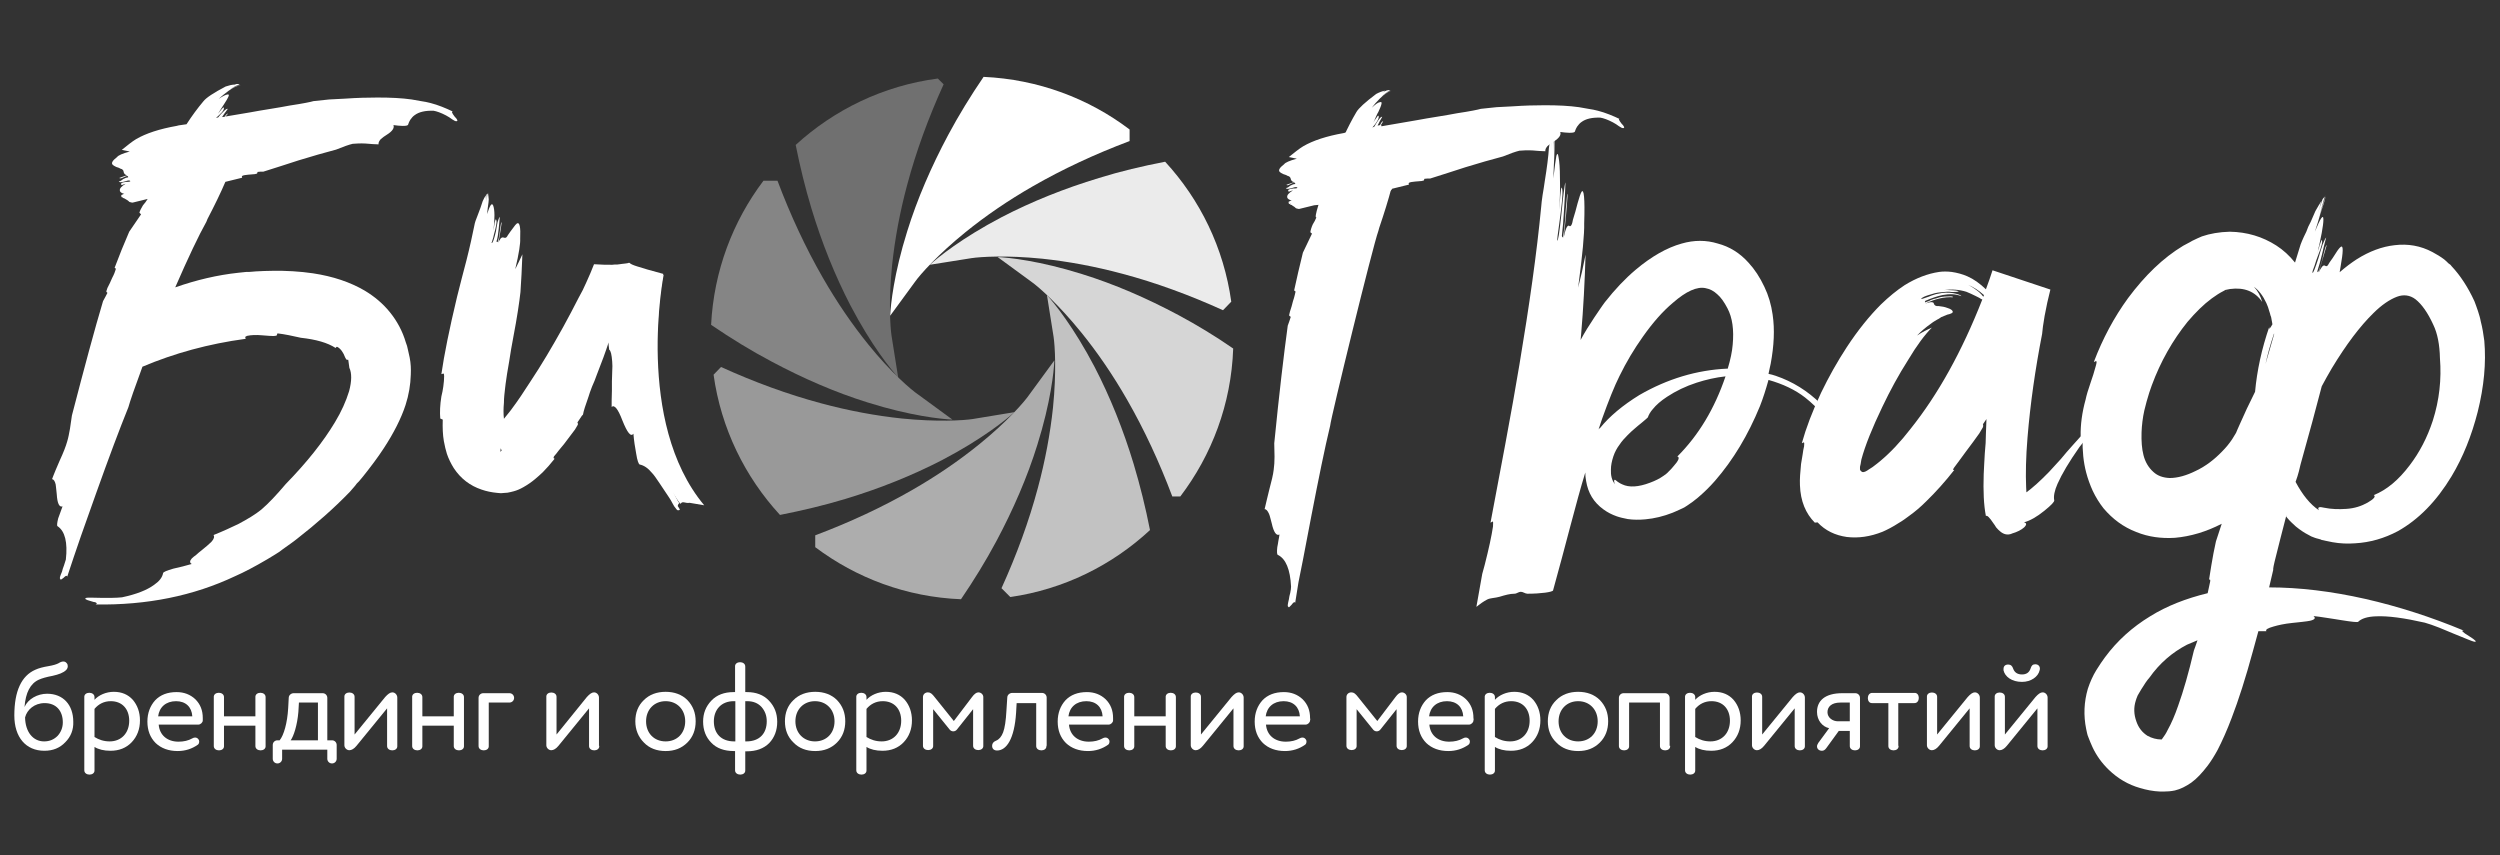 <?xml version="1.0" encoding="UTF-8"?> <!-- Generator: Adobe Illustrator 26.3.1, SVG Export Plug-In . SVG Version: 6.00 Build 0) --> <svg xmlns="http://www.w3.org/2000/svg" xmlns:xlink="http://www.w3.org/1999/xlink" x="0px" y="0px" viewBox="0 0 907.4 310.5" style="enable-background:new 0 0 907.4 310.5;" xml:space="preserve"><rect x="0" y="0" width="907.4" height="310.5" fill="#333333" stroke="none"/> <style type="text/css"> .st0{opacity:0.6;enable-background:new ;} .st1{opacity:0.502;enable-background:new ;} .st2{opacity:0.4;enable-background:new ;} .st3{opacity:0.302;enable-background:new ;} .st4{enable-background:new ;} .st5{opacity:0.902;enable-background:new ;} .st6{opacity:0.8;enable-background:new ;} .st7{opacity:0.871;enable-background:new ;} .st8{fill:#FFFFFF;} .st9{opacity:0.9;fill:#FFFFFF;} .st10{opacity:0.8;fill:#FFFFFF;} .st11{opacity:0.7;fill:#FFFFFF;} .st12{opacity:0.6;fill:#FFFFFF;} .st13{opacity:0.5;fill:#FFFFFF;} .st14{opacity:0.4;fill:#FFFFFF;} .st15{opacity:0.3;fill:#FFFFFF;} </style> <g id="Слой_0_xA0_Изображение_00000160888085041629303920000009345304816439141309_"> </g> <g id="Фигура_2_копия_3_00000030448536895817367150000010716600725519269542_" class="st0"> </g> <g id="Фигура_2_копия_3_00000127003386040275116190000001163362433525101209_" class="st1"> </g> <g id="Фигура_2_копия_3_00000041295262005451304410000000157358679604851637_" class="st2"> </g> <g id="Фигура_2_копия_3_00000042720420672124464840000007613762659810508978_" class="st3"> </g> <g id="Фигура_2_копия_4_00000183935574186748525520000009294530450937955000_" class="st4"> </g> <g id="Фигура_2_копия_4_00000068674898468610076840000000911715433763654321_" class="st5"> </g> <g id="Фигура_2_копия_4_00000008863718970265796900000002352858982220620962_" class="st6"> </g> <g id="Фигура_2_копия_4_00000017497305423506769690000008387819428171085235_" class="st7"> </g> <g id="Фигура_17_00000115489360509332575000000017092252714178461092_" class="st4"> </g> <g id="Б"> </g> <g id="и"> </g> <g id="брендинг_и_оформление_мероприятий_00000066498842326261031130000005879683694734988701_"> </g> <g id="ф"> </g> <g id="а"> </g> <g id="р"> <g> <path class="st8" d="M165,42.3c1.1,1.1,1.3,1.7,0.6,1.7c-0.3,0-0.8-0.2-1.5-0.7l-1-0.7l-1.2-0.7c-1.9-1-3.4-1.5-4.5-1.7 c-3-0.1-5.3,0.4-6.9,1.6c-0.6,0.4-1.1,1-1.6,1.7c-0.3,0.5-0.6,1.1-0.8,1.8c-0.2,0.3-0.8,0.4-2,0.4l-1.6-0.1l-1.7-0.2 c0.4,1-0.3,2.2-2.4,3.5l-1.2,0.8l-1,0.8c-0.6,0.7-0.9,1.3-0.8,1.9l-2.2-0.1l-2.5-0.2c-1.9-0.1-3.5,0-4.7,0.1c-1.3,0.3-3.3,1-6,2.1 c-4.2,1.1-8.7,2.4-13.6,3.9l-6.5,2.1l-6.3,2c-0.8,0-1.5,0-2.1,0.1l-0.1,0.3l-0.1,0.3l-0.8,0.2l-1.2,0.1l-1.2,0.1 c-1,0.1-1.7,0.2-2.1,0.4c-0.2,0.1-0.3,0.3-0.1,0.7l-6.1,1.5c-1.7,4-3.9,8.5-6.5,13.5l-0.4,1c-2.8,5-6.6,13-11.3,23.8 c7.7-2.7,15.4-4.5,22.9-5.3l1.9-0.2l1-0.1h1c1-0.1,1.8-0.1,2.5-0.2c2.1-0.1,4-0.2,5.8-0.2c5.1-0.1,10.1,0.2,14.9,0.9 c7.3,1.1,13.5,3.2,18.8,6.3c3.5,2.1,6.6,4.7,9.1,7.8c2.6,3.2,4.6,6.9,5.8,11c0.3,0.7,0.6,1.7,0.8,2.8l0.6,2.7 c0.4,2,0.5,4.1,0.4,6.2c-0.1,3.6-0.7,7.3-1.9,11c-1.6,4.9-4.3,10.2-7.9,15.7c-2.2,3.4-4.8,6.8-7.5,10.2c-0.4,0.5-0.9,1.1-1.5,1.8 l-0.8,0.8l-0.6,0.8c-1,1.1-1.6,1.9-1.9,2.2c-5.9,6.1-12.3,11.7-19.1,17c-1.6,1.3-3.4,2.5-5.2,3.8c-0.7,0.6-1.7,1.3-2.9,2l-2.8,1.7 c-4.6,2.7-8.4,4.7-11.6,6.1c-15.2,7.2-32.1,10.6-50.7,10.3c0.5-0.2,0.6-0.4,0.1-0.7c-0.2-0.1-0.4-0.2-0.8-0.2l-1-0.3 c-1.9-0.5-2.5-0.9-1.7-1.2c0.4-0.1,2.2-0.1,5.4,0c1.6,0,2.9,0,3.9,0c1.4,0,2.7-0.1,3.7-0.2c5.2-1.1,9-2.6,11.6-4.5 c1.9-1.3,3-2.7,3.3-4.3c0.1-0.4,1.3-0.9,3.7-1.6l1.7-0.4l1.7-0.4c1.4-0.4,2.5-0.7,3.3-0.9c-0.8-0.4-0.8-1.1,0-2 c0.4-0.4,0.9-0.8,1.6-1.3l0.9-0.8l1-0.8c1.6-1.3,2.8-2.3,3.6-3.1c1-1.1,1.2-1.9,0.8-2.5c3.5-1.4,6.5-2.8,9-4 c3.4-1.8,6.2-3.5,8.3-5.2c2.6-2.2,5.6-5.4,8.9-9.3c7.6-7.8,13.6-15.3,17.9-22.5c2.3-3.8,4-7.6,5.1-11.2c1-3.7,1-6.6,0.1-8.5 c-0.2-1.4-0.3-2.4-0.4-2.9h-0.3l-0.4-0.1l-0.4-0.7c-0.7-1.9-1.7-3.3-2.9-3.9c-0.2-0.1-0.4,0.1-0.6,0.4c-2.9-1.9-7.1-3.1-12.6-3.7 c-3.1-0.7-5.9-1.3-8.5-1.6l-0.3,0.8c-0.7,0.2-1.6,0.2-2.7,0.1l-2.6-0.2c-2.2-0.2-4-0.1-5.4,0.2c-0.5,0.2-0.7,0.3-0.7,0.6l0.2,0.3 L89,123c-13.3,1.8-25.7,5.2-37.3,10.1c-2.8,7.6-4.5,12.5-5.1,14.7c-3.2,7.9-7.1,18.3-11.7,31.2l-5.5,15.5l-1.3,3.8l-1.3,3.8 c-1,2.9-1.8,5.3-2.4,7.2c-0.1-0.3-0.3-0.4-0.6-0.2l-0.4,0.3l-0.3,0.3l-0.4,0.3l-0.3,0.2c-0.3,0.3-0.5,0.2-0.6-0.2 c-0.2-0.1,0-0.9,0.7-2.5l0.3-1.1l0.4-1.1c0.3-0.9,0.5-1.6,0.7-2.2c0.7-6.2-0.3-10.3-3-12.1c-0.3-0.1-0.2-1.1,0.2-2.8 c0.2-0.6,0.5-1.3,0.8-2.2c0.2-0.6,0.5-1.3,0.8-2.2c-1.2,0.4-1.9-1.1-2.1-4.4l-0.2-1.9c-0.1-0.7-0.1-1.2-0.2-1.7 c-0.3-1.2-0.7-1.8-1.3-1.9c0.3-0.8,0.7-1.9,1.3-3.3l1.5-3.5c1.3-2.8,2.2-5.1,2.7-6.9c0.4-1.3,0.7-2.9,1-4.6l0.7-4.8 c4.6-17.7,8.3-31.5,11.3-41.5c0.6-1,1.1-2.1,1.6-3l-0.2-0.2c-0.2-0.1-0.2-0.3-0.2-0.4l0.4-1.2l0.9-1.8l0.8-1.8 c0.7-1.3,1.1-2.4,1.3-3.1c0.1-0.3-0.1-0.5-0.4-0.6c1.6-4.3,3.4-8.7,5.3-13.1l4.3-6.3l-0.6-0.6c0.2-0.8,0.7-1.7,1.3-2.7l0.9-1.1 l0.8-1.2c-2.2,0.5-3.9,1-5.3,1.3c-0.2,0.1-0.7,0-1.3-0.2c-0.4-0.4-0.8-0.7-1.2-0.9L45.1,72l-0.6-0.2l0.1-0.2l0.2-0.2l-0.2,0.1 l-0.2,0.2l-0.3-0.2c-0.1-0.1-0.1-0.3,0-0.4c0.1-0.1,0.2-0.3,0.3-0.3l-0.2,0.1l-0.3,0.3c0-0.3,0.2-0.5,0.6-0.6l0.4-0.2h0.3 c-1.1-0.3-1.7-0.7-1.7-1.3c-0.1-0.7,0.6-1.5,2.1-2.4l-0.4,0.1L44.7,67c-0.4,0.2-0.6,0.2-0.7,0c-0.2-0.5,0.3-0.8,1.3-0.9l0.6-0.1 h0.6c0.4,0,0.7-0.1,0.8-0.2c-0.1-0.4-0.7-0.4-1.8,0L44.7,66l-0.6,0.1c-0.4,0.1-0.8,0-1-0.2l0.8-0.3l0.8-0.6 c0.7-0.4,1.3-0.6,1.8-0.6c0.1-0.6-0.4-0.7-1.3-0.2l-0.7,0.3L44,64.7c-0.4,0.1-0.6,0-0.7-0.1c1-0.4,1.9-0.7,2.9-1 c-0.7-0.1-1.1-0.4-1.3-1.1L44.8,62l-0.2-0.3c-0.2-0.2-0.4-0.4-0.7-0.4l-0.8-0.4l-0.9-0.3c-0.7-0.3-1.1-0.6-1.3-0.8 c-0.6-0.6-0.1-1.5,1.6-2.8c0.4-0.6,2-1.3,4.6-2c-0.9-0.2-1.9-0.4-2.9-0.6c2-1.6,3.7-3,5.2-3.9c3.6-2.1,8.5-3.7,14.7-4.8l0.8-0.2 l2.8-0.4c2-3.1,4-5.8,6.1-8.3c1-1.3,3.7-3.1,8.1-5.4c1.2-0.4,2.3-0.7,3.4-0.7l-0.6,0.3L84,31.2c0.6-0.3,1.2-0.5,1.8-0.7h0.6 l0.6,0.2c-1,0.2-2.1,0.8-3.5,1.8c1.6-1,2.9-1.6,3.9-1.6c-1.3,0.2-2.8,0.9-4.5,2.1c-1.3,1-2.5,1.9-3.5,2.9c1.4-1,2.5-1.5,3.1-1.6 c0.6-0.1,0.7,0.1,0.4,0.8c-0.2,0.5-0.7,1.4-1.5,2.6c-0.2,0.3-0.6,0.9-1.1,1.7l-1.2,1.9c0.4-0.5,0.8-1,1.2-1.5 c0.5-0.6,0.8-0.9,0.9-0.8c0.2,0.4,0,1-0.7,1.8l-1,1l-1.1,1l0.8-0.2l0.9-1.1l1-1c0.7-0.7,1.2-1.1,1.6-1L81.6,41l-1,1.5l0.9-0.1 c0.7-1,1.1-1.3,1.2-1.1c-0.3,0.4-0.6,0.7-0.9,1l8.9-1.5c2-0.4,4.6-0.8,7.6-1.3l3.6-0.6c1.3-0.2,2.4-0.4,3.3-0.6 c4.7-0.7,7.6-1.3,8.6-1.6l5.7-0.6l5.8-0.3c4.3-0.3,8.2-0.4,11.7-0.4c4.8,0,8.9,0.2,12.4,0.7l3.4,0.6c1.3,0.2,2.4,0.4,3.5,0.7 c2.7,0.7,5.4,1.8,8.1,3.1C163.8,40.4,164,41,165,42.3z M44,71.3l-0.1-0.1L44,71.3z M44,71.4v-0.1V71.4z"></path> </g> <g> <path class="st8" d="M588.5,44.8c1.1,1.1,1.3,1.7,0.6,1.7c-0.3,0-0.8-0.2-1.5-0.7l-1-0.7l-1.2-0.7c-1.9-1-3.4-1.5-4.5-1.7 c-3-0.1-5.3,0.4-6.9,1.6c-0.6,0.4-1.1,1-1.6,1.7c-0.3,0.5-0.6,1.1-0.8,1.8c-0.2,0.3-0.8,0.4-2,0.4l-1.6-0.1l-1.7-0.2 c0.4,1-0.3,2.2-2.4,3.5l-1.2,0.8l-1,0.8c-0.6,0.7-0.9,1.3-0.8,1.9l-2.2-0.1l-2.5-0.2c-1.9-0.1-3.5,0-4.7,0.1c-1.3,0.3-3.3,1-6,2.1 c-4.2,1.1-8.7,2.4-13.6,3.9l-6.5,2.1l-6.3,2c-0.8,0-1.5,0-2.1,0.1l-0.1,0.3l-0.1,0.3l-0.8,0.2l-1.2,0.1l-1.2,0.1 c-1,0.1-1.7,0.2-2.1,0.4c-0.2,0.1-0.3,0.3-0.1,0.7l-6.1,1.5c-1.7,4-28.3,6-28.3,6c-2.2,0.5-3.9,1-5.3,1.3c-0.2,0.1-0.7,0-1.3-0.2 c-0.4-0.4-0.8-0.7-1.2-0.9l-0.4-0.3l-0.6-0.2l0.1-0.2l0.2-0.2l-0.2,0.1l-0.2,0.2l-0.3-0.2c-0.1-0.1-0.1-0.3,0-0.4 c0.1-0.1,0.2-0.3,0.3-0.3l-0.2,0.1l-0.3,0.3c0-0.3,0.2-0.5,0.6-0.6l0.4-0.2h0.3c-1.1-0.3-1.7-0.7-1.7-1.3 c-0.1-0.7,0.6-1.5,2.1-2.4l-0.4,0.1l-0.6,0.2c-0.4,0.2-0.6,0.2-0.7,0c-0.2-0.5,0.3-0.8,1.3-0.9l0.6-0.1h0.6c0.4,0,0.7-0.1,0.8-0.2 c-0.1-0.4-0.7-0.4-1.8,0l-0.8,0.2l-0.6,0.1c-0.4,0.1-0.8,0-1-0.2l0.8-0.3l0.8-0.6c0.7-0.4,1.3-0.6,1.8-0.6 c0.1-0.6-0.4-0.7-1.3-0.2L468,67l-0.4,0.2c-0.4,0.1-0.6,0-0.7-0.1c1-0.4,1.9-0.7,2.9-1c-0.7-0.1-1.1-0.4-1.3-1.1l-0.1-0.4 l-0.2-0.3c-0.2-0.2-0.4-0.4-0.7-0.4l-0.8-0.4l-0.9-0.3c-0.7-0.3-1.1-0.6-1.3-0.8c-0.6-0.6-0.1-1.5,1.6-2.8c0.4-0.6,2-1.3,4.6-2 c-0.9-0.2-1.9-0.4-2.9-0.6c2-1.6,3.7-3,5.2-3.9c3.6-2.1,8.5-3.7,14.7-4.8l0.8-0.2l13.7-2.4l12.2-2.1c2-0.4,4.6-0.8,7.6-1.3 l3.6-0.6c1.3-0.2,2.4-0.4,3.3-0.6c4.7-0.7,7.6-1.3,8.6-1.6l5.7-0.6l5.8-0.3c4.3-0.3,8.2-0.4,11.7-0.4c4.8,0,8.9,0.2,12.4,0.7 l3.4,0.6c1.3,0.2,2.4,0.4,3.5,0.7c2.7,0.7,5.4,1.8,8.1,3.1C587.3,42.9,587.5,43.5,588.5,44.8z M467.5,73.8l-0.1-0.1L467.5,73.8z M467.5,73.9v-0.1V73.9z"></path> </g> <g> <path class="st8" d="M505,68.4c-1.1,4.2-2.6,9-4.4,14.3l-0.3,1.1c-2,5.4-17.4,68.4-17.5,70.7c-2,8.3-4.2,19.2-6.8,32.6l-3.1,16.2 l-0.8,4l-0.8,4c-0.5,3-0.9,5.5-1.2,7.5c-0.1-0.3-0.3-0.3-0.6-0.1l-0.4,0.4l-0.3,0.4l-0.4,0.4l-0.3,0.3c-0.2,0.3-0.4,0.3-0.6-0.1 c-0.2,0-0.1-0.9,0.3-2.5l0.2-1.2l0.3-1.2c0.2-0.9,0.3-1.7,0.3-2.3c-0.3-6.2-1.9-10.1-4.8-11.5c-0.3-0.1-0.4-1-0.2-2.8 c0.1-0.6,0.3-1.4,0.4-2.3c0.1-0.6,0.3-1.4,0.4-2.3c-1.1,0.6-2.1-0.8-2.8-4l-0.5-1.9c-0.2-0.7-0.3-1.2-0.5-1.6 c-0.5-1.1-1-1.7-1.6-1.7c0.2-0.9,0.5-2,0.8-3.4l0.9-3.7c0.8-3,1.4-5.4,1.6-7.2c0.2-1.4,0.3-3,0.3-4.7l-0.1-4.9 c1.8-18.2,3.5-32.4,4.9-42.7c0.4-1.1,0.8-2.2,1.1-3.2l-0.3-0.2c-0.2-0.1-0.3-0.3-0.3-0.4l0.3-1.3l0.6-1.9l0.5-1.9 c0.5-1.4,0.7-2.5,0.9-3.3c0-0.3-0.1-0.5-0.5-0.5c1-4.5,2-9.1,3.2-13.8l3.3-6.9l-0.6-0.5c0.1-0.8,0.4-1.8,0.9-2.9l0.7-1.2l0.6-1.3 c-2.1,0.8,9.8-29.1,9.8-29.1c1.5-3.3,3.1-6.4,4.7-9.1c0.8-1.4,3.2-3.6,7.2-6.6c1.1-0.6,2.2-1,3.2-1.2l-0.5,0.4l-0.5,0.4 c0.5-0.4,1.1-0.7,1.7-0.9l0.6-0.1l0.6,0.1c-0.9,0.4-2,1.1-3.2,2.3c1.4-1.3,2.6-2,3.6-2.2c-1.2,0.4-2.6,1.3-4.1,2.8 c-1.2,1.2-2.2,2.3-3,3.4c1.3-1.2,2.2-1.9,2.9-2c0.6-0.2,0.8,0,0.6,0.7c-0.1,0.6-0.5,1.5-1.1,2.8c-0.2,0.3-0.5,0.9-0.9,1.8 l-0.9,2.1c0.3-0.6,0.6-1.1,1-1.6c0.4-0.7,0.7-1,0.8-0.9c0.3,0.3,0.1,1-0.4,1.9l-0.8,1.2l-1,1.2l0.7-0.3l0.7-1.2l0.8-1.2 c0.6-0.8,1-1.3,1.4-1.2l-0.9,1.6l-0.8,1.6l0.9-0.2c0.5-1.1,0.9-1.5,1.1-1.3c-0.2,0.4-0.5,0.8-0.7,1.1L505,68.4z M468.5,79.2 l-0.1-0.1L468.5,79.2z M468.5,79.3l0-0.1L468.5,79.3z"></path> </g> <g> <path class="st8" d="M246.4,184.3c0,0.1,0.1,0.2,0.2,0.3c0.3,0.4,0.1,0.6-0.4,0.6c-0.3,0.1-0.6-0.2-1-0.8 c-0.3-0.3-0.7-0.9-1.1-1.7l-0.6-1.1l-0.7-1.1c-0.5-0.7-1.1-1.6-1.8-2.7l-0.8-1.2l-0.8-1.2c-1.2-1.8-2.1-3.1-2.8-3.8 c-1.4-1.7-2.9-2.7-4.4-3c-0.4-0.1-0.9-1.4-1.3-4c-0.4-2.2-0.8-4.6-1-7.2c-0.9,1.3-2.2-0.3-4-4.8c-1.6-4.2-2.9-5.8-3.9-4.9 c0-1.4,0-3.4,0.1-6v-3.3l0.1-3.3c0.1-1.6,0.1-3,0-3.9c-0.2-2.5-0.5-3.9-1.1-4.3l-0.1-0.9l-0.1-0.8v-0.9c-1.1,3.4-2.5,7.2-4.2,11.5 l-0.9,2.4l-0.9,2.1c-0.6,1.5-1,2.7-1.3,3.7c-1.1,3.1-1.8,5.2-2,6.5l-0.1,0.1c-0.1,0.1-0.2,0.2-0.3,0.3l-1.6,2.4v0.1l0.1,0.2 c0.1,0.2,0.1,0.3,0,0.6l-1,1.7c-1,1.3-2.3,3.1-4,5.3l-1,1.2l-0.9,1.1c-0.7,0.9-1.2,1.6-1.7,2.1c-0.3,0.5-0.2,0.8,0.2,0.9 c-1.5,1.9-2.9,3.5-4.3,4.9l-1.3,1.2l-1.5,1.3c-1.2,1-2.6,2-4.2,2.9c-1.2,0.7-2.4,1.2-3.5,1.5l-1.2,0.3c-0.7,0.2-1.5,0.3-2.1,0.3 l-1.3,0.1h-0.2l-1.2-0.1c-2.1-0.2-4-0.6-5.7-1.2c-4.2-1.4-7.6-4-10.1-7.8c-1-1.6-1.9-3.4-2.5-5.2c-0.4-1.3-0.8-2.9-1.1-4.6 c-0.4-2.3-0.5-4.9-0.4-7.8l-0.9-0.4c-0.2-2.2-0.1-4.9,0.4-8l0.4-1.8l0.3-1.8c0.2-1.4,0.3-2.7,0.3-3.8c0-0.7-0.1-1-0.3-0.9 l-0.4,0.1l-0.3,0.1c1-7,2.9-16.4,5.7-28.1l1.7-6.7l1.7-6.5c1.3-5.1,2.2-9.4,2.9-12.8c0.1-0.7,0.5-2,1.3-3.9l0.9-2.4l0.8-2.4 c0.4-0.8,0.7-1.5,1.1-2.1c0.1,0.8,0.1,1.7,0.1,2.6l0.1-2.8l0.3-0.3l0.2-0.2c0.1,0.9,0.2,2.1,0.1,3.6v-1l0.1-1.1 c0.1-0.9,0.1-1.5,0-1.8c0.2,0.7,0.3,1.9,0.1,3.6l-0.3,2.2l-0.1,1l-0.1,1c1-3.2,1.7-4.3,2.2-3.1c0.6,1.6,0.6,4.6,0.1,9.2l0.1-0.7 l0.1-0.7l0.2-1.3c0.2-1,0.4-1.5,0.4-1.5c0.5,0.2,0.4,1.5-0.2,3.9l-0.4,1.5l-0.3,1.3c-0.3,1-0.5,1.6-0.6,1.9 c0.4,0.2,0.9-1.2,1.6-4.2l0.3-1.8l0.3-1.6c0.3-1,0.6-1.7,0.8-1.9l-0.2,2.2l-0.2,2.2c-0.2,1.9-0.4,3.4-0.8,4.5 c0.4,0.8,0.7-0.1,1.1-2.8l0.2-1.6l0.2-1.3c0.1-0.9,0.3-1.3,0.4-1.2c-0.3,2.2-0.7,4.7-1.2,7.4c0.5-1.4,1.1-2.1,1.8-1.9l0.4,0.1h0.3 c0.3,0,0.6-0.3,0.9-0.9l0.9-1.3l0.9-1.2c0.7-1,1.2-1.6,1.5-1.8c1-0.6,1.4,1.3,1.2,5.6c0.1,1.5-0.4,5.2-1.8,11 c0.8-1.6,1.7-3.4,2.6-5.4c-0.2,5.1-0.4,9.7-0.7,13.7c-0.4,3.6-1.2,9.1-2.6,16.4l-0.8,4.4l-0.7,4.4c-0.6,3.2-1,6-1.3,8.2l-0.2,1.7 c-0.2,1.7-0.4,3.4-0.4,5.1c-0.2,2.1-0.2,4,0,5.8c1-1.3,2.1-2.5,3-3.8c2.1-2.8,4.3-6.1,6.6-9.7c4-6,7.9-12.6,11.9-19.8 c2-3.7,3.9-7.2,5.6-10.6l1.5-2.8l1.3-2.8c1-2.2,2-4.5,2.8-6.6c2.6,0.2,4.8,0.2,6.6,0.2c0.6-0.1,1.2-0.1,1.9-0.1l0.8-0.1l0.7-0.1 c0.7-0.1,1.2-0.1,1.7-0.2l0.6-0.1l0.2-0.1c0.2,0,0.4,0,0.4,0c0.3,0.4,1.2,0.8,2.8,1.3c1.8,0.6,4.9,1.5,9.4,2.7l-1,6.3l-0.6,5.4 c-0.2,3.4-0.4,6.6-0.6,9.7c-0.2,5.9-0.3,11.8-0.1,17.6c0.1,2.8,0.2,5.6,0.3,8.4l0.4,5.5c0.2,2.7,0.5,5.3,0.9,7.8 c0.8,5.8,1.8,10.6,2.9,14.4c0.7,2.2,1.4,4,2.2,5.6l0.6,1.1c0.1,0.2,0.3,0.5,0.4,0.8l0.2,0.2l0.1,0.2l0.2,0.2 c-0.4,0.3-0.6,0.7-0.6,1.1L246.4,184.3z M181.8,163.8l0.1-0.1l0.1-0.1c0.1-0.1,0.1-0.2,0-0.3l-0.3-0.6c0,0.3,0,0.7-0.1,1.3 L181.8,163.8z"></path> </g> <g> <path class="st8" d="M829.9,186.9c-1.5,5.9-3,11.5-4.3,16.9c-0.7,2.9-0.5,3-0.5,3l-1.5,6.4c10.9,0,22.6,1.4,35,4.2 c11.8,2.7,23.7,6.5,35.7,11.5c-1.2-0.2-0.6,0.5,1.9,2c2.4,1.5,3,2.2,1.8,2c-0.6-0.1-3-1.1-7.4-2.9c-2.1-0.9-3.9-1.6-5.3-2.2 c-2-0.8-3.8-1.4-5.2-1.8c-7.5-1.7-13.3-2.5-17.7-2.3c-3.1,0.1-5.3,0.8-6.5,2c-0.3,0.2-2.3,0-6-0.6l-2.5-0.4l-2.6-0.4 c-2.1-0.3-3.8-0.6-5.1-0.7c0.9,0.7,0.5,1.3-1.2,1.7c-0.6,0.1-1.6,0.3-2.8,0.4l-1.8,0.2l-1.9,0.2c-2.9,0.3-5.1,0.8-6.8,1.3 c-2.1,0.6-3,1.1-2.6,1.7h-2.9l-2,7.3c-2.6,9.6-5.2,17.7-7.7,24.2c-1.7,4.5-3.4,8.3-5.1,11.6c-1.2,2.2-2.4,4.1-3.6,5.7 c-2,2.6-3.9,4.7-6,6.2c-1.9,1.3-3.8,2.3-5.9,2.8c-1.4,0.3-2.8,0.4-4.1,0.4h-1.2c-2.6-0.1-5.1-0.6-7.4-1.3c-4.2-1.2-8-3.4-11.3-6.6 c-2.5-2.4-4.5-5.2-5.9-8.2c-0.6-1.2-1-2.4-1.5-3.6c-0.2-0.5-0.4-1-0.5-1.6c-0.1-0.3-0.2-0.8-0.3-1.4c-1-4.9-0.8-9.8,0.6-14.6 c0.8-2.4,1.8-4.7,3.1-6.8c1.2-1.9,2.2-3.4,3.1-4.6c4.5-6.1,10-11,16.4-14.9c6.1-3.8,13.1-6.5,20.9-8.4c0.4-1.7,0.7-3.1,0.9-4.2 c0.1-0.7,0-0.9-0.4-0.7c0,0,1.3-8.8,2.5-13.9l2.1-6.4c-5.6,2.9-11.3,4.6-17,5.1c-4.9,0.3-9.6-0.3-14-2.1 c-4.7-1.8-8.6-4.7-11.9-8.6c-1.5-1.9-2.8-4-3.9-6.3c-1-2.2-1.8-4.4-2.4-6.7c-1-3.8-1.4-7.9-1.3-12.4l-0.7-0.7 c-0.1-4.2,0.5-8.7,1.8-13.4c0.3-1.5,0.9-3.5,1.8-6.1l1-3l0.9-3.1c0.3-1.1,0.4-1.7,0.1-1.7h-0.2l-0.2,0.1c-0.1,0.1-0.3,0.2-0.4,0.1 c3.2-8.4,7.3-16.1,12.4-23.1c6.1-8.2,12.7-14.6,20-19c1-0.6,2.2-1.1,3.3-1.8l1.9-0.9l1.6-0.7c2.9-1,6.3-1.6,10.1-1.7 c6.3,0.1,11.9,1.8,16.9,5c2.5,1.6,4.8,3.7,6.8,6.2l1.7-5.5c0.3-1.2,1.1-3.1,2.4-5.7l0.7-1.8l0.9-1.8l1.7-3.9 c0.8-1.4,1.5-2.6,2.2-3.7l-1.3,4.6c0.4-1.5,1-3.2,1.7-5.2l0.8-1l-1.9,6.9l2.3-7.3v-0.1c-0.3,1.7-1,3.9-2,6.8l-1,3.4 c-0.4,1.3-0.8,2.4-1,3.1c2.1-5.1,3.1-6.5,3.1-4.4c0,2.1-0.8,6.4-2.4,13.1l0.2-0.8l0.2-0.9c0.3-0.8,0.5-1.4,0.6-2 c0.5-1.5,0.8-2.1,0.8-2c0.4,0.4,0,2.3-1.3,5.5l-0.7,1.9l-0.6,1.9c-0.5,1.3-0.8,2.1-0.8,2.6c0.3,0.3,1-1.6,2.3-5.6l0.7-2.4 c0.3-0.8,0.5-1.6,0.7-2.2c0.6-1.5,1-2.3,1.3-2.6l-0.8,3.1l-0.7,3c-0.6,2.6-1.2,4.6-1.7,6.1c0.1,1.1,0.7-0.1,1.7-3.8l0.5-2.1 c0.2-0.8,0.4-1.4,0.5-1.9c0.3-1.2,0.6-1.7,0.7-1.6l-2.9,9.9c0.9-1.9,1.6-2.8,2.2-2.5l0.4,0.2h0.3c0.3-0.1,0.6-0.5,1-1.3l1.2-1.7 l1.1-1.7c0.8-1.3,1.4-2,1.8-2.3c1-0.7,0.9,1.8-0.1,7.4c-0.1,0.5-0.2,1.1-0.3,1.8c2.2-1.9,4.2-3.4,6.2-4.7 c4.6-2.9,9.2-4.6,13.7-5.1c4.9-0.6,9.5,0.2,13.8,2.5c1.5,0.8,3,1.7,4.3,2.7c0.5,0.4,1,0.9,1.5,1.4l0.7,0.5l0.5,0.6 c3.1,3.3,5.9,7.6,8.2,12.6l0.6,1.6l0.7,2c0.4,1.3,0.8,2.5,1,3.7c0.6,2.3,1,4.7,1.3,7.1c0.7,8-0.1,16.6-2.4,25.8 c-2.2,8.6-5.3,16.4-9.5,23.4c-5.5,9.1-12,15.7-19.5,19.9c-4.9,2.6-10.1,4.1-15.5,4.4c-2.7,0.2-5.4,0.1-8.2-0.4 c-1-0.2-2.3-0.5-3.9-0.8l-0.4-0.2l-0.7-0.2c-0.6-0.1-1-0.3-1.4-0.4l-1.3-0.5l-1.1-0.6c-1.4-0.7-2.9-1.7-4.5-3 c-1.1-1-2.2-2-3.1-3.1l-0.4-0.5L829.9,186.9z M790.6,256.1c1.9-5.3,3.8-11.9,5.7-20c0.3-0.9,0.8-2.1,1.3-3.7 c-1.5,0.6-2.7,1.1-3.8,1.6c-5.4,2.8-10,6.8-13.6,11.9c-0.9,1-1.9,2.5-3,4.3l-1.3,2.2c-0.3,0.8-0.6,1.4-0.7,1.9 c-0.8,2.5-0.7,5,0.2,7.5c0.8,2.4,2.2,4.1,4.1,5.3c1.5,0.8,3.2,1.3,5,1.3h0.1l0.3-0.4c0.6-0.8,1.3-1.8,1.9-3.1 C788.1,262.6,789.4,259.6,790.6,256.1z M797,170.9c3.6-1.7,6.7-4.1,9.5-7c1.5-1.5,2.7-3,3.7-4.5c0.5-0.8,0.9-1.5,1.4-2.3l0.5-1.2 l0.8-1.8c1.6-3.7,3.5-7.7,5.6-11.9c0.7-7.7,2.4-15.6,5.2-23.7c-0.3,1.3,0.1,1,1.1-0.8c-0.1-0.4-0.2-1.1-0.4-2.2l-0.1-0.5l-0.2-0.5 c-0.1-0.6-0.3-1-0.4-1.4c-0.3-1.2-0.7-2.2-1.1-3.1c-1.2-2.6-2.7-4.6-4.5-5.9c1.4,1.5,2.4,3.4,3,5.5c-2.6-3.8-6.5-5.4-11.7-4.7 c-0.6,0.1-1.1,0.2-1.5,0.3h-0.1l0.2,0.4c0.1,0.1,0.1,0.1,0.1,0.2l-0.1-0.1c0-0.1-0.1-0.3-0.2-0.5l-0.7,0.4 c-1.4,0.7-2.8,1.6-4.3,2.7c-3,2.2-5.9,5.1-8.8,8.5c-5.4,6.7-9.8,14.4-13,23.1l-0.9,2.6c-0.7,2.2-1.3,4.4-1.8,6.5 c-0.6,2.7-0.9,5.4-1,7.9c-0.1,3.2,0.1,6,0.7,8.3c0.6,2.4,1.8,4.5,3.6,6.1c1.5,1.4,3.5,2.1,5.9,2.2 C790.4,173.5,793.6,172.6,797,170.9z M785.9,271.7l-0.1,0.3V272L785.9,271.7z M825.4,121.4V121c-1.4,4.1-2.4,7.8-3.1,11.1 L825.4,121.4z M861.4,113.7c-4.8,4.7-9.8,11.3-15,19.9l-1.9,3.3l-1.8,3.3c-2,7.8-4.6,17.3-7.7,28.4l-0.6,2.5 c-0.3,1.2-0.7,2.4-1.2,3.8c2.5,4.7,5.3,8.2,8.5,10.3c-0.7-1.1,0-1.4,2-0.9c2.4,0.5,5.1,0.6,8,0.4c2.9-0.2,5.4-1,7.7-2.3 c2.2-1.3,3-2.2,2.2-2.7c4.7-1.9,9-5.5,13-10.8c3.6-4.7,6.4-10.1,8.4-16.2c2.4-7.5,3.2-15.1,2.6-22.7c-0.1-4.9-0.9-9-2.4-12.1 c-2-4.4-4.2-7.5-6.5-9.3c-2-1.5-4.3-1.8-6.7-0.9C867.4,108.7,864.5,110.6,861.4,113.7z"></path> </g> <g> <path class="st8" d="M768.8,147.9c0.6-0.1,0.6,0.1,0.1,0.6c-0.2,0.2-1.1,1-2.7,2.3c-0.8,0.6-1.4,1.1-1.9,1.6l-2.1,1.9 c-3,2.7-5.5,5.4-7.4,7.9c-3.8,5.4-6.4,9.8-8,13.4c-1.1,2.5-1.5,4.5-1.2,6c0.1,0.5-1,1.7-3.6,3.8c-2.7,2.2-5.2,3.6-7.4,4.2 c1,0.2,1.1,0.8,0.1,1.8c-1,0.9-2.5,1.7-4.6,2.3h0.1c-1.5,0.6-2.9,0.3-4.2-0.8c-0.5-0.4-1-0.9-1.5-1.5l-0.5-0.8l-0.5-0.7 c-1.4-2.1-2.3-3-2.7-2.6c-0.8-4-1-9.1-0.8-15.2c0.1-1.9,0.2-4.5,0.4-7.6l0.3-3.7l0.1-3.4l0.2-5.3l-1.3,1.9l0.1,0.2v0.2 c0,0.2,0,0.5-0.1,0.7l-1.3,2.2c-1.3,1.9-3,4.1-5,6.8l-1.1,1.5l-1.1,1.5c-0.8,1.1-1.5,2-2,2.7c-0.4,0.6-0.4,0.9,0.1,0.8 c-3.3,4.2-6.7,8-10.2,11.4c-2,2-4,3.7-6.1,5.2c-1.2,0.9-2.4,1.8-3.8,2.6c-2.3,1.5-4.3,2.5-5.9,3.2c-4.5,1.8-8.8,2.4-13,1.9 c-4.2-0.6-7.8-2.3-10.6-5.3l-1,0.1c-3.3-3.3-5.2-7.8-5.4-13.6c-0.1-2.2,0.1-4.7,0.4-7.7c0.2-1.2,0.4-2.4,0.6-3.6 c0.1-1,0.3-1.9,0.5-2.8c0.1-0.9,0.1-1.4-0.1-1.4h-0.2l-0.2,0.1c-0.1,0.1-0.2,0.2-0.3,0.1c1.5-5.4,3.8-11.5,7-18.3 c2.8-5.8,5.9-11.3,9.3-16.5c4-6.1,8.2-11.3,12.4-15.5c2.9-2.8,5.7-5.1,8.6-7c4.2-2.6,8.4-4.2,12.5-4.8c1.4-0.2,2.9-0.2,4.6,0 c2,0.3,3.9,0.8,5.7,1.6c2.3,1,4.5,2.6,6.7,4.7c0.9-2.4,1.7-4.7,2.4-6.9l21,7c-0.8,3.1-1.5,6.3-2.1,9.6c-0.2,1.3-0.4,2.6-0.6,3.8 c-0.1,1-0.2,1.9-0.3,2.7c-2.5,12.8-4.3,25.4-5.3,37.6c-0.6,7.2-0.7,13.2-0.5,18l0.1,1.9c2.3-1.7,5-4.1,8.2-7.4 c1.2-1.3,2.6-2.8,4.3-4.7l2.1-2.5l2.3-2.6c3.8-4.3,7.3-8,10.6-11c-0.6,0.8-0.5,1,0.1,0.6c0.3-0.1,0.7-0.3,1.2-0.6l0.8-0.4l0.7-0.5 C767.3,148.5,768.2,148,768.8,147.9z M693.5,155.6c9.9-12.4,18.6-28,26-46.9l-0.5-0.2c-0.1-0.1-0.4-0.3-0.8-0.5l-0.6-0.3l-0.6-0.3 c-1.1-0.6-2.2-1-3.3-1.5c-2.6-0.8-5.3-1-8.3-0.6c1.2-0.1,2.4,0,3.8,0.1c1.3,0.1,1.8,0.3,1.7,0.4c-0.2,0.1-1,0.2-2.4,0.2l-0.9-0.1 h-1c-0.8,0.1-1.6,0.1-2.3,0.2c-1.4,0.1-2.8,0.5-4.3,1c-1.3,0.4-2.2,0.8-2.7,1.3c-0.1,0.2,0.5,0.1,1.8-0.4l0.9-0.3l1-0.4 c0.9-0.3,1.7-0.6,2.5-0.7c1.7-0.4,3.5-0.5,5.4-0.2c1.7,0.3,2.8,0.7,3,1.1c-2-0.8-4.3-0.9-6.9-0.4c-1.9,0.4-3.9,1.1-6.2,2.1 c-0.3,0.6-0.1,0.7,0.6,0.3l0.7-0.2l0.7-0.4c0.8-0.3,1.4-0.5,2-0.6c1.3-0.5,2.6-0.7,4.2-0.7c1.4-0.1,2,0,1.8,0.3 c-3.1-0.2-6.5,0.6-10,2.3c1.2-0.4,2-0.6,2.5-0.5c0.2,0.1,0.4,0.1,0.5,0.2l0.1,0.3c0.2,0.7,0.8,1,1.8,0.9c1.1,0.1,2.2,0.3,3.2,0.7 c1,0.3,1.6,0.7,1.8,1.1c0.2,0.4,0,0.7-0.6,0.9l-0.5,0.2l-0.8,0.2c-0.7,0.3-1.4,0.6-2.2,0.9c-0.1,0.1-0.3,0.2-0.6,0.4l-0.3,0.2 l-0.4,0.2c-0.8,0.5-1.6,0.9-2.2,1.4c-2,1.4-3.8,2.9-5.3,4.5c1.9-1.3,3.8-2.2,5.4-2.9c-2.6,2.6-5.5,6.5-8.6,11.7 c-3.5,5.5-6.6,11.2-9.4,17.1c-3.6,7.5-6.2,13.9-7.6,19.1l-0.3,1.8c-0.1,0.2-0.1,0.3-0.1,0.4v0.1l-0.1,0.3c0,0.3,0,0.7,0,0.9 c0,0.3,0.2,0.6,0.5,0.8c0.3,0.3,0.6,0.3,1,0.2c0.3-0.1,0.7-0.2,1.1-0.5l0.6-0.4l1.4-0.9c1.2-0.9,2.1-1.6,2.8-2.2 C686.1,164.3,689.8,160.4,693.5,155.6z M720.1,107.1c-1.9-1.7-3.8-2.9-5.7-3.7c1.5,0.8,2.8,1.7,3.9,2.6c0.3,0.3,0.7,0.7,1,1 l0.3,0.4l0.3,0.3L720.1,107.1z"></path> </g> <path class="st8" d="M666.4,155.5c0.3,0.9,0.1,0.9-0.7-0.1c-0.1-0.1-0.3-0.4-0.6-0.7l-0.3-0.5l-0.5-0.5c-0.8-1-1.5-1.9-2.2-2.7 c-2.2-2.6-4.5-4.8-6.9-6.7c-3.6-2.8-8-4.9-13.3-6.4c-1,3.6-2,6.7-3.1,9.5c-4.3,10.5-9.7,19.5-16.3,27.1c-2,2.3-4.1,4.3-6.2,6.1 c-1.2,1-2.5,2-3.9,2.9l-1.1,0.7c-0.6,0.3-1.2,0.6-1.7,0.8c-0.7,0.3-1.5,0.7-2.5,1.1c-3.3,1.3-6.6,2.1-9.9,2.4 c-2.2,0.2-4.4,0.2-6.4-0.1c-1.5-0.3-2.9-0.6-4-1c-1.7-0.6-3.3-1.4-4.8-2.5c-3.6-2.6-5.6-6-6.3-10.3c-0.2-1-0.3-2-0.3-3.1 c-3.3,10.7-7.2,26.7-11.7,42.8c-0.2,0.6-4.4,1.2-9.3,1.2c-0.8,0-1.6-0.7-2.4-0.7c-0.8,0-1.5,0.7-2.3,0.7c-1.7,0-3.4,0.5-5.4,1.1 c-1.7,0.5-3.3,0.4-4.5,1c-3,1.6-4.1,3.1-3.9,2.5l2.1-11.8l0.9-3.3c1.5-5.9,2.5-10.5,3-13.9c0.1-1.3,0.1-1.9-0.2-1.8l-0.1,0.1 l-0.2,0.1c-0.2,0.1-0.3,0.2-0.4,0.2l5.4-28.7c2-10.7,3.7-20.3,5.1-28.7c3.6-21.5,6.3-40.5,7.9-57.3c0.1-1,0.2-2.4,0.5-4.2l0.4-2.4 l0.4-2.7c0.8-4.9,1.3-8.9,1.5-12l0.9-6.1c0.1,2,0.2,4.4,0.2,7l-0.1-7.9l0.3-1.9c0.3,3,0.5,6.5,0.5,10.6c0-0.9,0-1.7,0-2.5v-3.1 c-0.1-2.4-0.2-4.3-0.3-5.6c0.4,2.6,0.6,6,0.5,10.2c0,1.6-0.1,3.4-0.2,5.4l-0.1,2.6l-0.1,2.4c0.5-4.4,0.9-7.1,1.1-8.2 c0.3-1.1,0.6-0.9,0.8,0.5c0.3,1.5,0.5,4,0.5,7.5c0.1,3.8,0,8.1-0.3,12.8c0-0.6,0.1-1.6,0.2-2.8l0.1-1.7l0.1-1.5 c0.2-2.4,0.4-3.5,0.5-3.3c0.5,0.5,0.4,3.4-0.3,8.8l-0.4,3.1l-0.2,1.5l-0.2,1.5c-0.3,2.2-0.5,3.6-0.5,4.3c0.3,0.4,0.8-2.7,1.5-9.3 l0.4-3.9c0.1-1.5,0.3-2.6,0.4-3.6c0.3-2.4,0.5-3.9,0.7-4.3l-0.2,4.8l-0.3,5c-0.2,3.8-0.5,7-0.8,9.6c0.3,1.7,0.7-0.4,1.2-6.2 l0.2-3.3c0.1-1.3,0.2-2.3,0.3-3c0.1-1.9,0.3-2.9,0.4-2.7c-0.3,5.1-0.8,10.5-1.5,16.1c0.6-3.2,1.3-4.7,1.9-4.6l0.4,0.2 c0.1,0,0.2,0,0.3-0.1c0.3-0.2,0.6-0.9,0.8-2.2l0.9-3l0.4-1.5l0.4-1.5c0.6-2.2,1.1-3.6,1.4-4.1c0.9-1.5,1.3,2.3,1,11.4 c0.1,3.6-0.6,11.4-2.2,23.3c1-3.8,1.9-7.8,2.7-12c-0.3,10-0.8,19.6-1.6,28.8l-0.1,1.1l-0.1,1.1c1.5-2.8,3.2-5.5,5-8.2 c0.7-1,1.4-2.1,2.1-3.1l0.9-1.3l0.8-1.1c3.7-4.7,7.4-8.6,11.2-11.8c5.7-4.8,11.3-8,16.7-9.5c4.5-1.3,8.9-1.3,13.1,0 c4.2,1.1,8,3.4,11.2,7c2.2,2.4,4.1,5.3,5.7,8.7c1.5,3.1,2.5,6.5,3,10.1c0.8,5.4,0.5,11.3-0.7,17.8l-0.4,1.8l-0.4,1.9l1.3,0.3 l1.3,0.4c6.2,2.1,11.6,5.5,16.3,10.1c-1.3-1-1.5-1-0.8,0c0.1,0.1,0.4,0.4,0.7,0.8l0.8,1c0.7,1,1.3,1.8,1.8,2.5 C665.1,152.9,665.9,154.4,666.4,155.5z M580.8,155.3c3.4-4.2,8.2-8.2,14.2-11.9c10.2-5.9,20.9-9.1,31.9-9.6h0.2 c1-3.3,1.6-6.2,1.8-8.7c0.5-5.4-0.1-9.8-1.9-13.2c-1.2-2.3-2.4-4-3.7-5.1c-1.3-1.2-2.6-1.9-4.2-2.2c-3.1-0.7-7.1,1.1-11.9,5.3 c-3.7,3.1-7.3,7.2-10.9,12.3c-3.2,4.5-6,9.2-8.5,14.3c-1.8,3.6-3.9,8.8-6.3,15.5l-1.3,3.9l0.2-0.3L580.8,155.3z M608.8,165.7 c7.7-7.7,13.5-17.3,17.5-29.1c-3.6,0.4-7.1,1.2-10.5,2.3c-4,1.3-7.5,3-10.7,5.1c-2.3,1.5-4,3-5.2,4.5c-0.9,1-1.5,2.1-1.8,3 c-0.1,0.1-0.8,0.8-2.3,2c-0.9,0.7-1.7,1.4-2.4,2c-1,0.8-1.9,1.7-2.7,2.5c-1.1,1.1-2.1,2.2-2.8,3.3c-1,1.3-1.8,2.8-2.3,4.3 c-0.6,1.8-0.9,3.4-0.9,4.8c-0.1,2.1,0.3,3.9,1.5,5.4c-0.3-0.6-0.4-1.1-0.3-1.5c0.1-0.2,0.2-0.2,0.4-0.1c0.1,0.1,0.3,0.2,0.4,0.3 l0.5,0.4c0.6,0.4,1.1,0.7,1.6,0.9c2.5,1.2,5.9,1,10.1-0.6c1.9-0.7,3.5-1.5,4.9-2.5c0.6-0.4,1.3-0.9,1.9-1.6l0.8-0.8l0.7-0.8 C609.3,167.2,609.8,165.9,608.8,165.7z"></path> <g> <path class="st8" d="M357,27.9c-4.7,6.9-9,13.9-12.8,21c-6.2,11.6-11.3,23.4-14.9,35c-4.9,15.6-6,26.7-6.2,30.7l9-12.3 c1.9-2.7,8.3-9.9,18.3-18c7.4-6,15.6-11.6,24.5-16.7c10.8-6.2,22.6-11.7,35.1-16.4v-4.2C395.1,35.7,376.8,28.8,357,27.9z"></path> <path class="st9" d="M446.9,109.5c-2.7-19.5-11.3-37-24-50.8c-8.3,1.6-16.3,3.5-24,5.9c-12.6,3.8-24.5,8.6-35.3,14.2 c-14.5,7.6-23.1,14.6-26.1,17.3l15.1-2.4c3.3-0.5,12.8-1.1,25.7,0.2c9.4,1,19.2,2.8,29.2,5.5c12,3.2,24.3,7.7,36.4,13.2 L446.9,109.5z"></path> <path class="st10" d="M427.8,114.4c-11.6-6.2-23.4-11.3-35-14.9c-15.6-4.9-26.7-6-30.7-6.2l12.3,9c2.7,1.9,9.9,8.3,18,18.3 c6,7.4,11.6,15.6,16.7,24.5c6.2,10.8,11.7,22.6,16.4,35.1h2.9c11.4-15,18.5-33.5,19.2-53.7C441.1,122,434.5,118,427.8,114.4z"></path> <path class="st11" d="M411.5,168.5c-3.8-12.6-8.6-24.5-14.2-35.3c-7.6-14.5-14.6-23.1-17.3-26.1l2.4,15.1 c0.5,3.3,1.1,12.8-0.2,25.7c-1,9.4-2.8,19.2-5.5,29.2c-3.2,12-7.7,24.3-13.2,36.4l3.2,3.2c19.4-2.8,36.9-11.5,50.7-24.3 C415.8,184.2,413.8,176.2,411.5,168.5z"></path> <path class="st12" d="M355.5,161.2c-7.4,6-15.6,11.6-24.5,16.7c-10.8,6.2-22.6,11.7-35.1,16.4v4.3c14.9,11.2,33.1,18.1,52.9,18.9 c4.7-6.9,9-13.9,12.8-21c6.2-11.6,11.3-23.4,14.9-35c4.9-15.6,6-26.7,6.2-30.7l-9,12.3C371.8,145.9,365.5,153.1,355.5,161.2z"></path> <path class="st13" d="M353,152.1c-3.3,0.5-12.8,1.1-25.7-0.2c-9.4-1-19.2-2.8-29.2-5.5c-12-3.2-24.3-7.7-36.4-13.2L259,136 c2.7,19.5,11.4,37.1,24.1,50.9c8.1-1.6,16.1-3.5,23.7-5.8c12.6-3.8,24.5-8.6,35.3-14.2c14.5-7.6,23.1-14.6,26.1-17.3L353,152.1z"></path> <path class="st14" d="M315.3,125.2c-6-7.4-11.6-15.6-16.7-24.5c-6.2-10.8-11.7-22.6-16.4-35.1h-5.1c-11.1,14.7-18,32.7-19,52.3 c7.2,4.9,14.5,9.4,21.9,13.3c11.6,6.2,23.4,11.3,35,14.9c15.6,4.9,26.7,6,30.7,6.2l-12.3-9C330.7,141.5,323.4,135.2,315.3,125.2z"></path> <path class="st15" d="M294.5,75.6c3.8,12.6,8.6,24.5,14.2,35.3c7.6,14.5,14.6,23.1,17.3,26.1l-2.4-15.1 c-0.5-3.3-1.1-12.8,0.2-25.7c1-9.4,2.8-19.2,5.5-29.2c3.2-12,7.7-24.3,13.2-36.4l-2.1-2.1c-19.8,2.6-37.6,11.3-51.6,24.1 C290.4,60.6,292.3,68.3,294.5,75.6z"></path> </g> <path class="st8" d="M240.9,99.6c0,0-10.6,53.5,14.7,83.8l-5.3-0.9c-1.5,0.3-2.6-0.8-3.2,0.3c-0.6,1.1-14.6-24.9-15-25.8 c-0.3-0.9-0.6-49-0.6-49L240.9,99.6z"></path> <g> <path class="st8" d="M23.7,269.4c-2,2.1-4.5,3.1-7.6,3.1c-6.7,0-10.9-4.9-10.9-12.8c0-8.9,2.6-14.4,7.6-16.6 c1.3-0.6,2.9-1,4.7-1.3c1.8-0.3,3.1-0.7,3.8-1.1c0.6-0.4,1.2-0.6,1.7-0.6c0.5,0,0.9,0.2,1.2,0.6c0.3,0.3,0.4,0.7,0.4,1.1 c0,0.5-0.2,1-0.6,1.4c-1,1-2.7,1.6-4.9,2.1c-2.2,0.4-3.9,0.9-5,1.4c-3.1,1.4-4.8,4.7-5.2,9.9c1.3-2.9,4.7-4.8,8.2-4.8 c5.8,0,9.5,4,9.5,10.2C26.7,264.9,25.7,267.4,23.7,269.4z M16,269.1c2,0,3.6-0.7,4.9-2c1.2-1.3,1.9-3,1.9-4.9c0-4.2-2.4-7-6.6-7 c-3.7,0-6.4,2.4-7.1,5.2C9.2,265.7,12,269.1,16,269.1z"></path> <path class="st8" d="M34.3,279.5c0.2,2.2-3.8,2.2-3.7,0v-26.4c-0.2-2.2,3.8-2.2,3.7,0v0.9c1.5-1.7,4.2-2.9,7-2.9 c2.9,0,5.2,1,6.9,2.9c1.7,2,2.6,4.5,2.6,7.5c0,3.1-1,5.8-3,7.9c-2,2.1-4.6,3.1-7.7,3.1c-2.4,0-4.4-0.5-5.8-1.4V279.5z M34.3,267.5 c1.6,1,3.4,1.6,5.5,1.6c4.3,0,7.1-3.1,7.1-7.5c0-4.2-2.5-7.1-6.7-7.1c-2.4,0-4.4,1-5.9,2.8V267.5z"></path> <path class="st8" d="M73.6,261.5c0,0.7-0.8,1.5-1.6,1.5H57.6c0.3,3.8,3.1,6.2,7.2,6.2c1.9,0,3.6-0.4,5-1.2c0.3-0.2,0.7-0.3,1-0.3 c0.5,0,0.9,0.2,1.2,0.6c0.2,0.2,0.3,0.5,0.3,0.8c0,0.6-0.2,1-0.5,1.2c-2.1,1.5-4.6,2.3-7.3,2.3c-3.3,0-6-1-8-2.9c-2-2-3-4.6-3-7.8 c0-3.1,1-5.7,2.8-7.7c1.9-2,4.5-3,7.8-3c2.7,0,5,0.9,6.8,2.6c1.8,1.8,2.7,4,2.7,6.8C73.6,261,73.6,261.3,73.6,261.5z M69.8,260 c-0.2-3.4-2.4-5.5-5.9-5.5c-3.7,0-6.1,2.2-6.5,5.5H69.8z"></path> <path class="st8" d="M96.4,270.7c0.2,2.2-3.8,2.2-3.7,0v-7.3H81.3v7.3c0.2,2.2-3.8,2.2-3.7,0v-17.6c-0.2-2.2,3.8-2.2,3.7,0v6.9 h11.4v-6.9c-0.2-2.2,3.8-2.2,3.7,0V270.7z"></path> <path class="st8" d="M102.4,272.1v3.3c0,1-0.8,1.7-1.7,1.7c-1,0-1.7-0.8-1.7-1.7v-5c0-1,0.8-1.7,1.7-1.7h0.8 c1.5-1.8,2.8-6.3,3.1-11.7l0.2-3.7c0-1,0.9-1.7,1.8-1.7h10.5c1,0,1.7,0.8,1.7,1.7v15.4h1.7c1,0,1.7,0.8,1.7,1.7v5 c0,1-0.8,1.7-1.7,1.7c-1,0-1.7-0.8-1.7-1.7v-3.3H102.4z M115.4,268.7V255h-6.9l-0.2,3.4c-0.4,4.8-1.7,8.8-2.8,10.3H115.4z"></path> <path class="st8" d="M144.2,270.7c0.2,2.2-3.8,2.2-3.7,0v-13.6l-11.1,13.6c-0.9,1.1-1.8,1.6-2.6,1.6c-1,0-1.8-0.9-1.8-1.8v-17.5 c-0.2-2.2,3.8-2.2,3.7,0v13.6l11.1-13.6c1-1.1,1.8-1.7,2.6-1.7c1,0,1.8,0.9,1.8,1.9V270.7z"></path> <path class="st8" d="M168.4,270.7c0.2,2.2-3.8,2.2-3.7,0v-7.3h-11.4v7.3c0.2,2.2-3.8,2.2-3.7,0v-17.6c-0.2-2.2,3.8-2.2,3.7,0v6.9 h11.4v-6.9c-0.2-2.2,3.8-2.2,3.7,0V270.7z"></path> <path class="st8" d="M177.4,255v15.7c0.2,2.2-3.8,2.2-3.7,0v-17.4c0-1,0.8-1.7,1.7-1.7h9.5c1,0,1.7,0.8,1.7,1.7 c0,1-0.8,1.7-1.7,1.7H177.4z"></path> <path class="st8" d="M217.5,270.7c0.2,2.2-3.8,2.2-3.7,0v-13.6l-11.1,13.6c-0.9,1.1-1.8,1.6-2.6,1.6c-1,0-1.8-0.9-1.8-1.8v-17.5 c-0.2-2.2,3.8-2.2,3.7,0v13.6L213,253c1-1.1,1.8-1.7,2.6-1.7c1,0,1.8,0.9,1.8,1.9V270.7z"></path> <path class="st8" d="M230.6,261.8c0-3.1,1-5.7,3.1-7.7c2-2,4.7-3,7.9-3c3.2,0,5.9,1,7.9,3c2,2.1,3,4.6,3,7.7c0,3.1-1,5.7-3,7.7 c-2.1,2.1-4.7,3.1-7.9,3.1c-3.2,0-5.9-1-7.9-3.1C231.7,267.5,230.6,264.9,230.6,261.8z M241.6,269.1c4.2,0,7.1-3,7.1-7.3 c0-4.2-2.9-7.3-7.1-7.3c-4.1,0-7.1,3-7.1,7.3C234.5,266.1,237.4,269.1,241.6,269.1z"></path> <path class="st8" d="M270.5,272.6v6.9c0.2,2.2-3.8,2.2-3.7,0v-6.9h-0.5c-3.4,0-6.2-1-8.1-3c-2-2-3-4.6-3-7.7c0-3,1-5.5,3-7.6 c2-2.1,4.7-3.1,8.1-3.1h0.5v-9.2c-0.2-2.2,3.8-2.2,3.7,0v9.2h0.6c3.3,0,6,1,8,3.1c2,2.1,3,4.6,3,7.7c0,3.1-1,5.7-2.9,7.7 c-2,2-4.7,3-8.2,3H270.5z M266.9,269.1v-14.6h-0.6c-4.5,0-7.2,3.1-7.2,7.3c0,4.4,2.6,7.3,7.4,7.3H266.9z M270.5,254.5v14.6h0.4 c4.8,0,7.4-2.9,7.4-7.3c0-2-0.6-3.7-1.9-5.2c-1.3-1.4-3-2.1-5.2-2.1H270.5z"></path> <path class="st8" d="M284.9,261.8c0-3.1,1-5.7,3.1-7.7c2-2,4.7-3,7.9-3s5.9,1,7.9,3c2,2.1,3,4.6,3,7.7c0,3.1-1,5.7-3,7.7 c-2.1,2.1-4.7,3.1-7.9,3.1s-5.9-1-7.9-3.1C285.9,267.5,284.9,264.9,284.9,261.8z M295.8,269.1c4.2,0,7.1-3,7.1-7.3 c0-4.2-2.9-7.3-7.1-7.3c-4.1,0-7.1,3-7.1,7.3C288.7,266.1,291.7,269.1,295.8,269.1z"></path> <path class="st8" d="M314.5,279.5c0.2,2.2-3.8,2.2-3.7,0v-26.4c-0.2-2.2,3.8-2.2,3.7,0v0.9c1.5-1.7,4.2-2.9,7-2.9 c2.9,0,5.2,1,6.9,2.9c1.7,2,2.6,4.5,2.6,7.5c0,3.1-1,5.8-3,7.9c-2,2.1-4.6,3.1-7.7,3.1c-2.4,0-4.4-0.5-5.8-1.4V279.5z M314.5,267.5c1.6,1,3.4,1.6,5.5,1.6c4.3,0,7.1-3.1,7.1-7.5c0-4.2-2.5-7.1-6.7-7.1c-2.4,0-4.4,1-5.9,2.8V267.5z"></path> <path class="st8" d="M338.7,257.4v13.2c0.2,2.2-3.8,2.2-3.7,0v-17.6c0-1,0.8-1.7,1.8-1.7c0.9,0,1.5,0.5,2.5,1.8l6.9,8.6l6.6-8.7 c0.8-1.1,1.6-1.7,2.3-1.7c1,0,1.8,0.8,1.8,1.7v17.6c0.2,2.2-3.8,2.2-3.7,0v-13.2l-5.8,7.3c-0.7,1-2.1,1-2.8,0L338.7,257.4z"></path> <path class="st8" d="M379.8,270.7c0.2,2.2-3.8,2.2-3.7,0v-15.5H369l-0.2,3.5c-0.6,9.5-3.5,13.7-6.9,13.7c-1.1,0-1.8-0.6-1.8-1.7 c0-0.9,0.5-1.5,1.5-1.9c1-0.4,1.9-1.4,2.5-3c0.6-1.6,1-4.2,1.2-7.9l0.3-4.7c0-1,0.9-1.7,1.8-1.7h10.8c1,0,1.7,0.8,1.7,1.7V270.7z"></path> <path class="st8" d="M404,261.5c0,0.7-0.8,1.5-1.6,1.5H388c0.3,3.8,3.1,6.2,7.2,6.2c1.9,0,3.6-0.4,5-1.2c0.3-0.2,0.7-0.3,1-0.3 c0.5,0,0.9,0.2,1.2,0.6c0.2,0.2,0.3,0.5,0.3,0.8c0,0.6-0.2,1-0.5,1.2c-2.1,1.5-4.6,2.3-7.3,2.3c-3.3,0-6-1-8-2.9c-2-2-3-4.6-3-7.8 c0-3.1,1-5.7,2.8-7.7c1.9-2,4.5-3,7.8-3c2.7,0,5,0.9,6.8,2.6c1.8,1.8,2.7,4,2.7,6.8C404,261,404,261.3,404,261.5z M400.2,260 c-0.2-3.4-2.4-5.5-5.9-5.5c-3.7,0-6.1,2.2-6.5,5.5H400.2z"></path> <path class="st8" d="M426.8,270.7c0.2,2.2-3.8,2.2-3.7,0v-7.3h-11.4v7.3c0.2,2.2-3.8,2.2-3.7,0v-17.6c-0.2-2.2,3.8-2.2,3.7,0v6.9 h11.4v-6.9c-0.2-2.2,3.8-2.2,3.7,0V270.7z"></path> <path class="st8" d="M451.4,270.7c0.2,2.2-3.8,2.2-3.7,0v-13.6l-11.1,13.6c-0.9,1.1-1.8,1.6-2.6,1.6c-1,0-1.8-0.9-1.8-1.8v-17.5 c-0.2-2.2,3.8-2.2,3.7,0v13.6l11.1-13.6c1-1.1,1.8-1.7,2.6-1.7c1,0,1.8,0.9,1.8,1.9V270.7z"></path> <path class="st8" d="M475.5,261.5c0,0.7-0.8,1.5-1.6,1.5h-14.4c0.3,3.8,3.1,6.2,7.2,6.2c1.9,0,3.6-0.4,5-1.2 c0.3-0.2,0.7-0.3,1-0.3c0.5,0,0.9,0.2,1.2,0.6c0.2,0.2,0.3,0.5,0.3,0.8c0,0.6-0.2,1-0.5,1.2c-2.1,1.5-4.6,2.3-7.3,2.3 c-3.3,0-6-1-8-2.9c-2-2-3-4.6-3-7.8c0-3.1,1-5.7,2.8-7.7c1.9-2,4.5-3,7.8-3c2.7,0,5,0.9,6.8,2.6c1.8,1.8,2.7,4,2.7,6.8 C475.6,261,475.6,261.3,475.5,261.5z M471.8,260c-0.2-3.4-2.4-5.5-5.9-5.5c-3.7,0-6.1,2.2-6.5,5.5H471.8z"></path> <path class="st8" d="M492.4,257.4v13.2c0.2,2.2-3.8,2.2-3.7,0v-17.6c0-1,0.8-1.7,1.8-1.7c0.9,0,1.5,0.5,2.5,1.8l6.9,8.6l6.6-8.7 c0.8-1.1,1.6-1.7,2.3-1.7c1,0,1.8,0.8,1.8,1.7v17.6c0.2,2.2-3.8,2.2-3.7,0v-13.2l-5.8,7.3c-0.7,1-2.1,1-2.8,0L492.4,257.4z"></path> <path class="st8" d="M534.8,261.5c0,0.7-0.8,1.5-1.6,1.5h-14.4c0.3,3.8,3.1,6.2,7.2,6.2c1.9,0,3.6-0.4,5-1.2 c0.3-0.2,0.7-0.3,1-0.3c0.5,0,0.9,0.2,1.2,0.6c0.2,0.2,0.3,0.5,0.3,0.8c0,0.6-0.2,1-0.5,1.2c-2.1,1.5-4.6,2.3-7.3,2.3 c-3.3,0-6-1-8-2.9c-2-2-3-4.6-3-7.8c0-3.1,1-5.7,2.8-7.7c1.9-2,4.5-3,7.8-3c2.7,0,5,0.9,6.8,2.6c1.8,1.8,2.7,4,2.7,6.8 C534.9,261,534.9,261.3,534.8,261.5z M531.1,260c-0.2-3.4-2.4-5.5-5.9-5.5c-3.7,0-6.1,2.2-6.5,5.5H531.1z"></path> <path class="st8" d="M542.6,279.5c0.2,2.2-3.8,2.2-3.7,0v-26.4c-0.2-2.2,3.8-2.2,3.7,0v0.9c1.5-1.7,4.2-2.9,7-2.9 c2.9,0,5.2,1,6.9,2.9c1.7,2,2.6,4.5,2.6,7.5c0,3.1-1,5.8-3,7.9c-2,2.1-4.6,3.1-7.7,3.1c-2.4,0-4.4-0.5-5.8-1.4V279.5z M542.6,267.5c1.6,1,3.4,1.6,5.5,1.6c4.3,0,7.1-3.1,7.1-7.5c0-4.2-2.5-7.1-6.7-7.1c-2.4,0-4.4,1-5.9,2.8V267.5z"></path> <path class="st8" d="M561.8,261.8c0-3.1,1-5.7,3.1-7.7c2-2,4.7-3,7.9-3c3.2,0,5.9,1,7.9,3c2,2.1,3,4.6,3,7.7c0,3.1-1,5.7-3,7.7 c-2.1,2.1-4.7,3.1-7.9,3.1c-3.2,0-5.9-1-7.9-3.1C562.8,267.5,561.8,264.9,561.8,261.8z M572.8,269.1c4.2,0,7.1-3,7.1-7.3 c0-4.2-2.9-7.3-7.1-7.3c-4.1,0-7.1,3-7.1,7.3C565.7,266.1,568.6,269.1,572.8,269.1z"></path> <path class="st8" d="M606.2,270.7c0.2,2.2-3.8,2.2-3.7,0V255h-11.2v15.7c0.2,2.2-3.8,2.2-3.7,0v-17.4c0-1,0.8-1.7,1.7-1.7h15 c1,0,1.7,0.8,1.7,1.7V270.7z"></path> <path class="st8" d="M615.3,279.5c0.2,2.2-3.8,2.2-3.7,0v-26.4c-0.2-2.2,3.8-2.2,3.7,0v0.9c1.5-1.7,4.2-2.9,7-2.9 c2.9,0,5.2,1,6.9,2.9c1.7,2,2.6,4.5,2.6,7.5c0,3.1-1,5.8-3,7.9c-2,2.1-4.6,3.1-7.7,3.1c-2.4,0-4.4-0.5-5.8-1.4V279.5z M615.3,267.5c1.6,1,3.4,1.6,5.5,1.6c4.3,0,7.1-3.1,7.1-7.5c0-4.2-2.5-7.1-6.7-7.1c-2.4,0-4.4,1-5.9,2.8V267.5z"></path> <path class="st8" d="M655.1,270.7c0.2,2.2-3.8,2.2-3.7,0v-13.6l-11.1,13.6c-0.9,1.1-1.8,1.6-2.6,1.6c-1,0-1.8-0.9-1.8-1.8v-17.5 c-0.2-2.2,3.8-2.2,3.7,0v13.6l11.1-13.6c1-1.1,1.8-1.7,2.6-1.7c1,0,1.8,0.9,1.8,1.9V270.7z"></path> <path class="st8" d="M663.9,264.3c-2.4-0.5-4.4-2.8-4.4-5.9c0-4,2.8-6.8,9.2-6.8h4.7c1,0,1.7,0.8,1.7,1.7v17.4 c0.2,2.2-3.8,2.2-3.7,0v-5.4h-4l-4.5,6.2c-0.5,0.7-1,1-1.6,1c-1.1,0-1.8-0.7-1.8-1.6c0-0.4,0.2-0.8,0.5-1.3L663.9,264.3z M671.4,261.8V255H668c-3.2,0-4.7,1.5-4.7,3.5c0,2,1.9,3.3,3.8,3.3H671.4z"></path> <path class="st8" d="M689.1,270.7c0.2,2.2-3.8,2.2-3.7,0v-15.5h-5.8c-2.2,0.2-2.2-3.8,0-3.7h15.2c2.2-0.2,2.2,3.8,0,3.7h-5.8 V270.7z"></path> <path class="st8" d="M718.6,270.7c0.2,2.2-3.8,2.2-3.7,0v-13.6l-11.1,13.6c-0.9,1.1-1.8,1.6-2.6,1.6c-1,0-1.8-0.9-1.8-1.8v-17.5 c-0.2-2.2,3.8-2.2,3.7,0v13.6l11.1-13.6c1-1.1,1.8-1.7,2.6-1.7c1,0,1.8,0.9,1.8,1.9V270.7z"></path> <path class="st8" d="M743.2,270.7c0.2,2.2-3.8,2.2-3.7,0v-13.6l-11.1,13.6c-0.9,1.1-1.8,1.6-2.6,1.6c-1,0-1.8-0.9-1.8-1.8v-17.5 c-0.2-2.2,3.8-2.2,3.7,0v13.6l11.1-13.6c1-1.1,1.8-1.7,2.6-1.7c1,0,1.8,0.9,1.8,1.9V270.7z M738.7,241.1c1,0,1.7,0.6,1.7,1.6 c0,0.1,0,0.3-0.1,0.6c-0.5,2.3-3.1,4.2-6.4,4.2c-3.7,0-6.2-1.9-6.7-4.2c0-0.1,0-0.3,0-0.5c0-1,0.6-1.6,1.7-1.6 c0.9,0,1.5,0.5,1.8,1.5c0.5,1.4,1.6,2.1,3.2,2.1c1.6,0,2.6-0.7,3.1-2.1C737.3,241.6,737.8,241.1,738.7,241.1z"></path> </g> </g> </svg> 